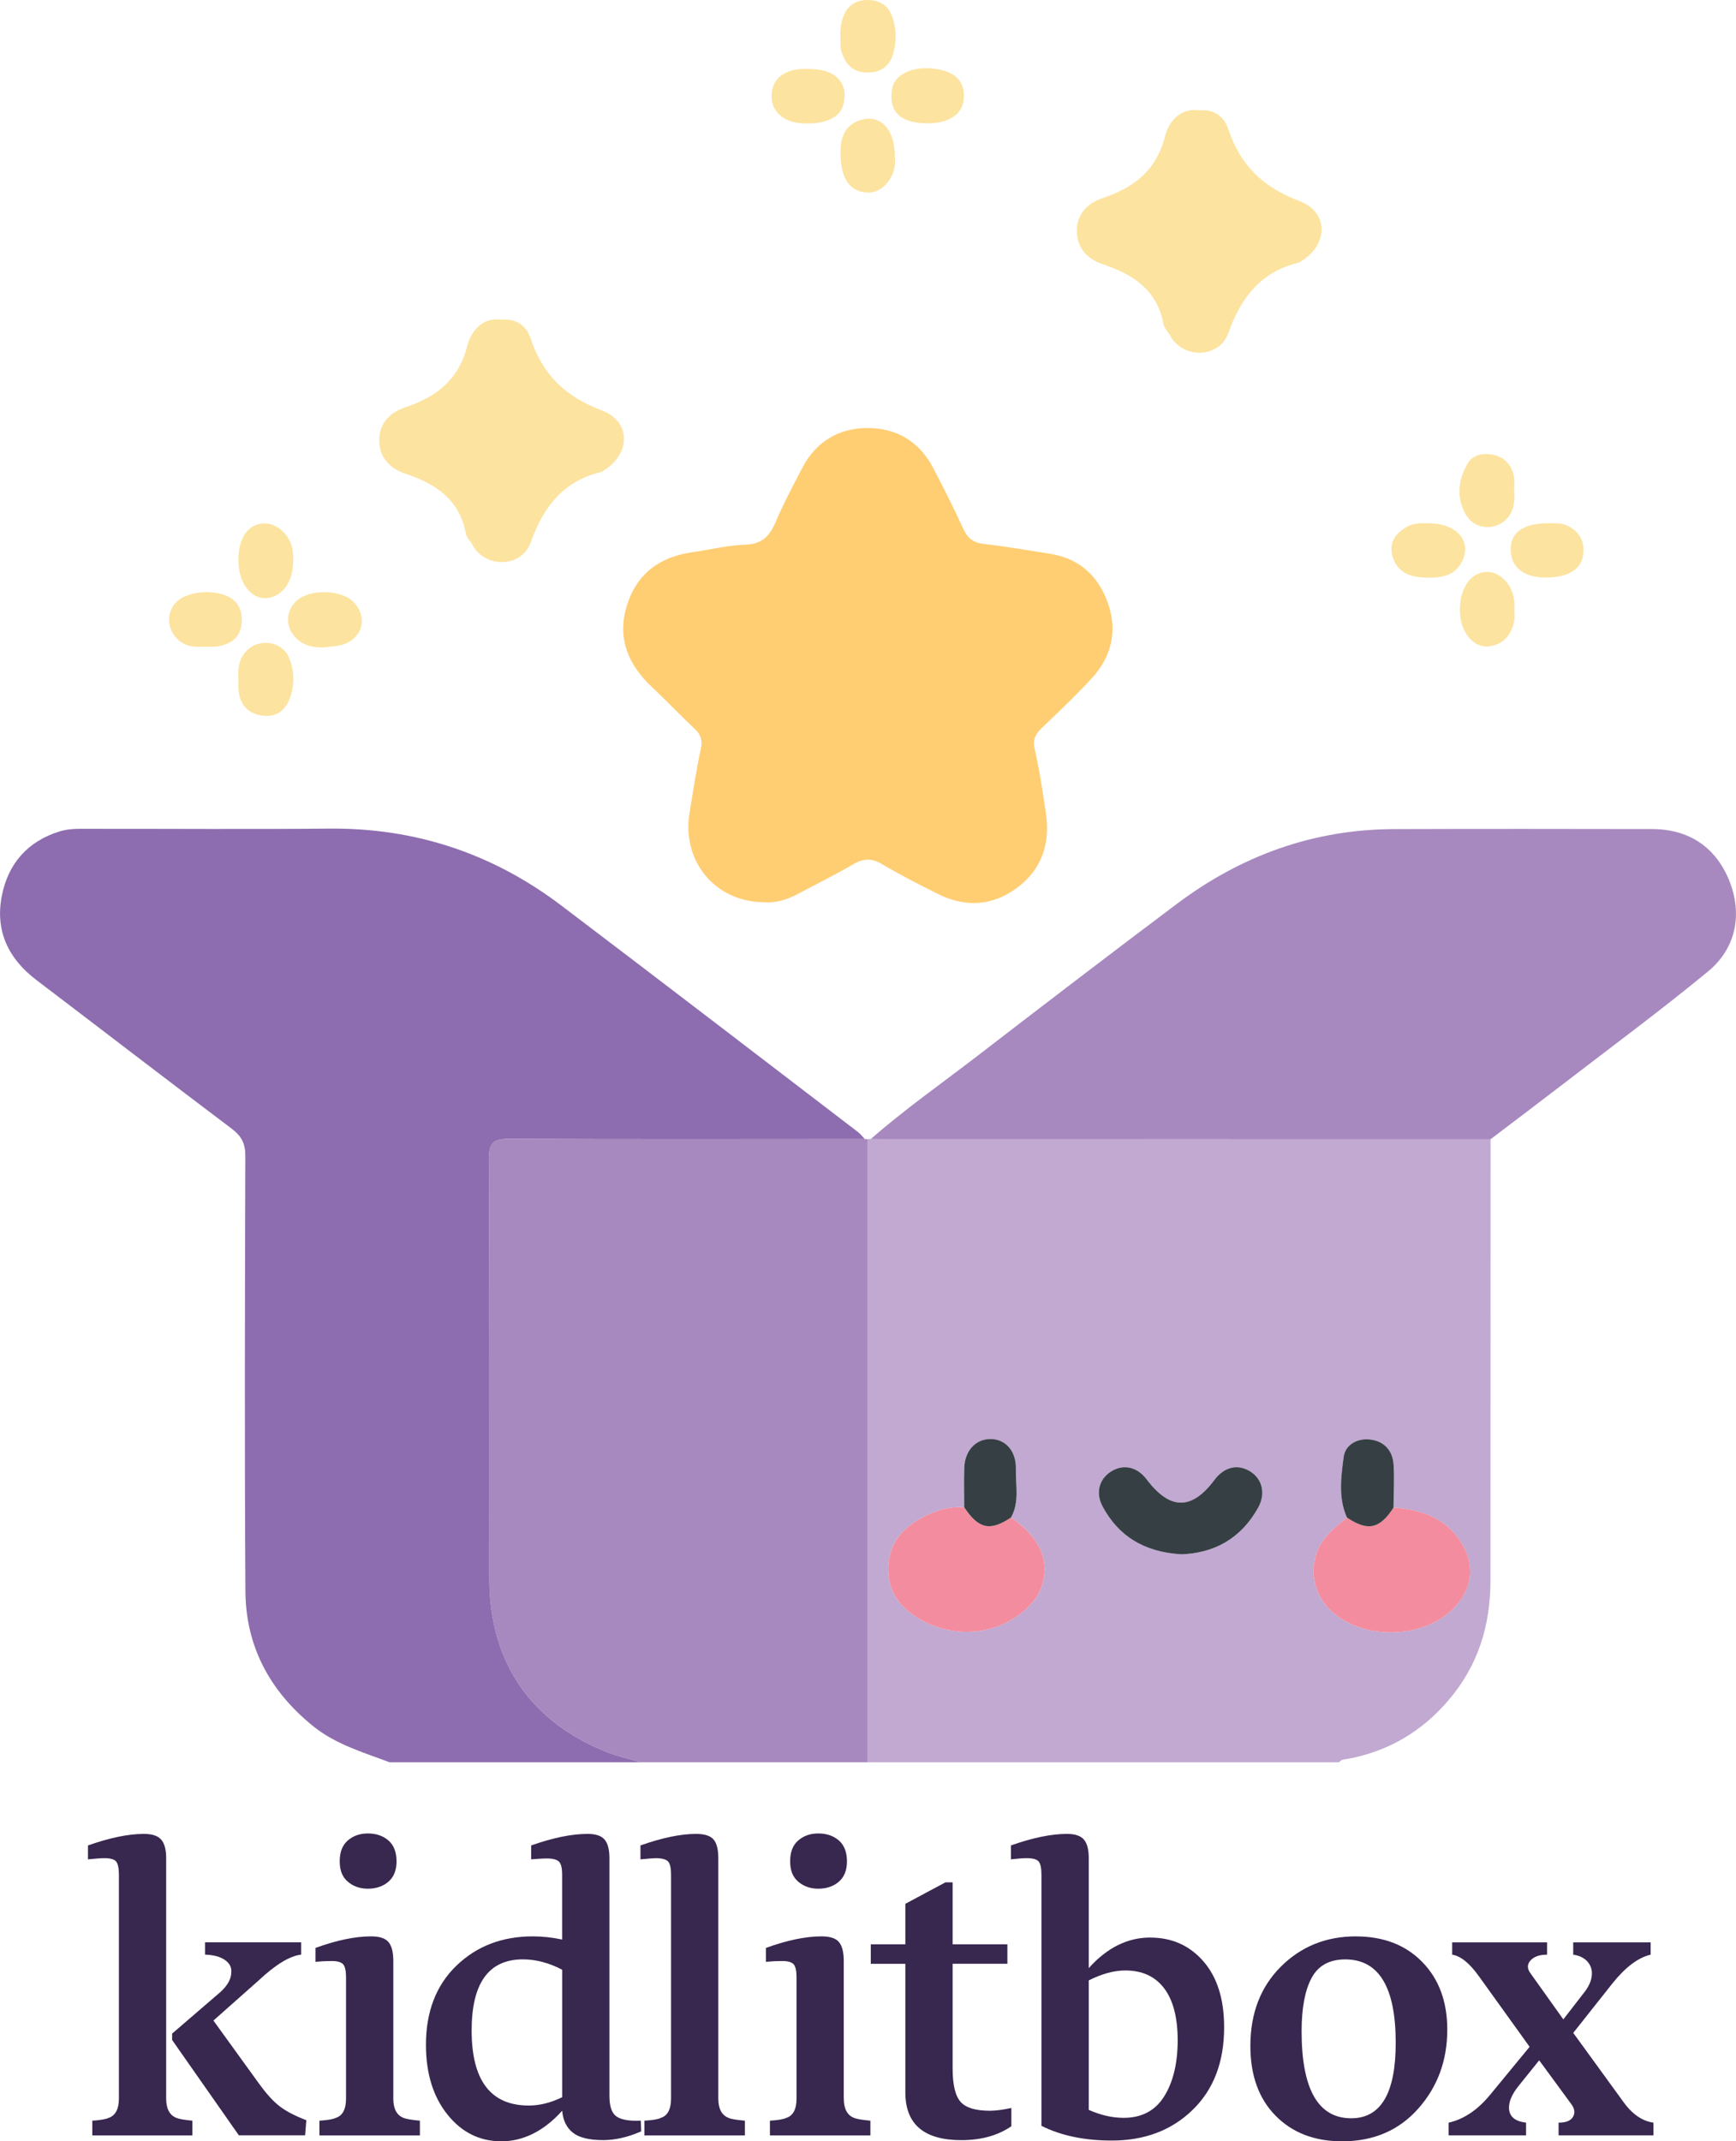 <svg viewBox="0 0 432.01 532.66" xmlns="http://www.w3.org/2000/svg" data-name="Layer 1" id="Layer_1">
  <defs>
    <style>
      .cls-1 {
        fill: #364044;
      }

      .cls-2 {
        fill: #a789bf;
      }

      .cls-3 {
        fill: #ffce73;
      }

      .cls-4 {
        fill: #f38c9e;
      }

      .cls-5 {
        fill: #c1a9d1;
      }

      .cls-6 {
        fill: #fce39f;
      }

      .cls-7 {
        fill: #8d6daf;
      }

      .cls-8 {
        fill: #38274f;
      }
    </style>
  </defs>
  <g>
    <path d="M216.68,283.37c-.25-.05-.49-.04-.74.02,0,51.66,0,103.32,0,154.98h117.31c.57-.81,1.46-.71,2.3-.87,9.98-1.91,18.21-6.73,24.86-14.49,7.41-8.64,10.5-18.67,10.5-29.84.02-36.6.02-73.19.02-109.79-51.42,0-102.84-.01-154.26-.02ZM259.42,393.99c-1.59,5.86-8.86,11.07-16.44,11.81-4.82.47-9.41-.46-13.61-2.76-5.53-3.03-8.91-7.59-8.25-14.21.61-6.24,4.81-9.74,10.1-12.16,2.74-1.25,5.65-1.93,8.71-1.72,0-3.27-.09-6.55.02-9.82.14-4.22,2.78-7.09,6.4-7.16,3.76-.07,6.54,2.92,6.44,7.39-.09,4.06.95,8.27-1.2,12.13,7.03,4.9,9.55,10.2,7.83,16.5ZM313.13,374.98c-4.3,7.8-11.11,11.43-19.34,11.65-8.99-.6-15.42-4.41-19.43-11.94-1.76-3.31-.85-6.71,2.04-8.59,3.09-2.01,6.55-1.28,8.96,1.91,5.8,7.67,11.21,7.7,16.87.11,2.42-3.25,5.81-4.04,8.92-2.08,2.97,1.87,3.88,5.49,1.97,8.95ZM361.56,400.24c-7.69,7.63-22.66,7.78-30.45.31-5.45-5.23-5.66-13.6-.39-19.12,1.37-1.43,2.98-2.62,4.47-3.93-2.2-4.92-1.47-10.13-.81-15.11.4-2.99,3.36-4.66,6.52-4.31,3.54.39,5.67,2.73,5.9,6.26.23,3.54,0,7.12-.02,10.68,6.63.48,12.57,2.38,16.52,8.21,3.92,5.79,3.25,12.05-1.75,17.01Z" class="cls-5"></path>
    <path d="M126.66,283.3c29.52.15,59.04.07,88.57.06-.59-.61-1.11-1.3-1.77-1.8-24.58-18.79-49.12-37.63-73.78-56.31-17.03-12.9-36.25-19.33-57.72-19.13-19.97.19-39.94.03-59.91.05-2.42,0-4.84-.09-7.21.64-7.99,2.48-12.81,8.04-14.38,16-1.71,8.63,1.54,15.61,8.55,20.94,16.24,12.33,32.39,24.77,48.68,37.04,2.41,1.82,3.37,3.69,3.36,6.73-.1,36.09-.2,72.18.02,108.27.08,13.77,6.1,24.9,16.82,33.57,5.65,4.57,12.46,6.53,19.05,9.01h62.51c-2.81-.84-5.71-1.46-8.42-2.54-19.16-7.61-29.24-22.54-29.25-43.15,0-34.8.06-69.6-.09-104.4-.02-3.95,1.06-5,4.99-4.98Z" class="cls-7"></path>
    <path d="M215.94,283.4c-.23-.07-.47-.08-.71-.04-29.52,0-59.05.09-88.57-.06-3.93-.02-5.01,1.04-4.99,4.98.15,34.8.08,69.6.09,104.4,0,20.61,10.09,35.54,29.25,43.15,2.72,1.08,5.61,1.71,8.42,2.54h56.51c0-51.66,0-103.32,0-154.98Z" class="cls-2"></path>
    <path d="M430.35,219.09c-3.38-8.35-10.02-12.85-19.26-12.86-21.4-.04-42.8-.06-64.2.01-20.08.07-38.02,6.6-53.98,18.57-16.64,12.49-33.16,25.13-49.65,37.83-8.9,6.86-18.13,13.31-26.59,20.73,51.42,0,102.84.01,154.26.02,6.13-4.65,12.28-9.28,18.37-13.97,11.97-9.21,24.13-18.19,35.78-27.79,7.04-5.8,8.55-14.41,5.26-22.54Z" class="cls-2"></path>
    <path d="M275.75,150.14c-2.37-6.81-7.1-11.24-14.46-12.39-5.48-.86-10.95-1.82-16.45-2.44-2.61-.29-4.03-1.41-5.11-3.74-2.38-5.17-4.93-10.28-7.59-15.32-3.45-6.54-9.23-9.83-16.38-9.78-6.98.05-12.61,3.34-15.99,9.71-2.4,4.53-4.79,9.09-6.81,13.8-1.5,3.5-3.45,5.39-7.55,5.52-4.37.14-8.71,1.25-13.08,1.86-8.25,1.16-14.01,5.44-16.41,13.54-2.36,7.98.45,14.48,6.31,20,3.63,3.42,7.07,7.05,10.7,10.47,1.5,1.42,1.93,2.77,1.47,4.89-1.14,5.28-1.94,10.63-2.81,15.96-1.96,12.05,6.42,22.25,18.72,22.22,2.59.21,5.43-.57,8.13-2.01,4.65-2.48,9.38-4.82,13.94-7.46,2.47-1.43,4.51-1.54,7.04-.05,4.53,2.68,9.24,5.09,13.95,7.44,6.67,3.34,13.31,3.08,19.4-1.27,6.42-4.58,8.64-11.12,7.51-18.8-.79-5.34-1.6-10.7-2.8-15.96-.54-2.37.19-3.71,1.74-5.2,4.22-4.05,8.48-8.07,12.44-12.37,4.92-5.34,6.48-11.72,4.08-18.64Z" class="cls-3"></path>
    <g>
      <path d="M149.68,102.06c-9.08-3.42-14.69-8.95-17.66-17.95-.95-2.88-3.41-4.93-7.09-4.58-4.96-.72-7.73,2.92-8.66,6.56-2.19,8.54-7.77,12.69-15.58,15.3-3.59,1.2-6.37,3.91-6.32,8.26.05,4.34,2.89,6.98,6.47,8.17,7.67,2.55,13.57,6.48,15.13,15.05.17.91,1.07,1.67,1.53,2.55,3.13,6,12.3,5.92,14.6-.57,3.1-8.73,8.07-15.18,17.45-17.42.14-.03.26-.11.38-.19,7.02-4.17,7.32-12.33-.27-15.19Z" class="cls-6"></path>
      <path d="M323.29,49.98c-9.08-3.42-14.69-8.95-17.66-17.95-.95-2.88-3.41-4.93-7.09-4.58-4.96-.72-7.73,2.92-8.66,6.56-2.19,8.54-7.77,12.69-15.58,15.3-3.59,1.2-6.37,3.91-6.32,8.26.05,4.34,2.89,6.98,6.47,8.17,7.67,2.55,13.57,6.48,15.13,15.05.17.91,1.07,1.67,1.53,2.55,3.13,6,12.3,5.92,14.6-.57,3.1-8.73,8.07-15.18,17.45-17.42.14-.03.26-.11.38-.19,7.02-4.17,7.32-12.33-.27-15.19Z" class="cls-6"></path>
      <path d="M209.34,12.64c.93,3.05,2.58,5.27,6.24,5.4,3.57.13,5.82-1.58,6.71-4.74.89-3.17.82-6.5-.46-9.63-1.03-2.51-3.13-3.63-5.75-3.67-2.79-.04-4.96,1.11-6.09,3.8-.73,1.74-.96,3.56-.85,5.44.05,1.14-.12,2.34.2,3.4Z" class="cls-6"></path>
      <path d="M61.4,161.84c-1.98,2.02-2.26,4.49-2.07,6.89,0,1.08-.06,1.94.01,2.79.29,3.56,2.17,5.9,5.7,6.46,3.58.57,6.05-1.13,7.19-4.57,1.12-3.36,1.02-6.79-.4-9.99-1.75-3.96-7.38-4.68-10.44-1.57Z" class="cls-6"></path>
      <path d="M201.51,17.16c-.71,0-1.42-.04-2.13.01-4.61.3-7.3,2.73-7.37,6.62-.07,3.92,2.91,6.62,7.61,6.89,5.73.33,9.46-1.4,10.29-4.78,1.29-5.28-2.01-8.72-8.39-8.74Z" class="cls-6"></path>
      <path d="M214.73,29.71c-4.12,1.01-5.54,3.96-5.57,7.96-.03,5.8,1.61,9.17,5.28,10.03,2.97.7,5.27-.54,6.93-3.01,1.25-1.85,1.51-3.95,1.33-5.8,0-6.47-3.4-10.3-7.98-9.18Z" class="cls-6"></path>
      <path d="M67.04,148.69c4.28-.88,6.6-5.63,5.77-11.8-.5-3.71-3.8-6.8-7.14-6.69-3.9.13-6.32,3.59-6.35,9.07-.03,6.01,3.49,10.29,7.72,9.41Z" class="cls-6"></path>
      <path d="M235.16,17.67c-5.28-1.63-10.92-.38-12.71,3.03-.32.6-.46,1.33-.54,2.02-.65,5.23,2.37,7.93,8.87,7.96,5.2.02,8.66-2.13,9.03-5.89.34-3.48-1.05-6-4.65-7.12Z" class="cls-6"></path>
      <path d="M54.67,147.66c-2.83-.64-5.66-.44-8.37.57-4.26,1.6-5.57,6.58-2.7,10.13,1.9,2.36,4.52,2.72,7.16,2.5,1.15,0,2.16.13,3.13-.02,3.35-.53,5.91-2.03,6.24-5.81.34-3.92-1.55-6.49-5.47-7.37Z" class="cls-6"></path>
      <path d="M375.24,128.73c1.56-1.9,1.78-4.1,1.54-7.27,0-.42.2-1.74-.04-2.96-.58-2.9-2.38-4.85-5.31-5.4-2.51-.46-5.01.02-6.33,2.4-2.24,4.06-2.71,8.37-.3,12.55,2.21,3.84,7.63,4.1,10.45.67Z" class="cls-6"></path>
      <path d="M389.82,130.67c-1.5-.68-3.06-.44-4.6-.51-6.76-.01-10.06,2.89-9.12,8.02.64,3.46,3.73,5.48,8.45,5.5,5.38.03,8.81-1.88,9.38-5.46.55-3.48-.81-6.06-4.1-7.55Z" class="cls-6"></path>
      <path d="M73.76,149.49c-2.71,2.56-2.8,6.36-.24,9.08,1.92,2.05,4.34,2.53,7.03,2.48,1.53-.21,3.12-.24,4.59-.67,5.12-1.5,6.5-6.88,2.8-10.65-3.06-3.12-10.98-3.26-14.17-.25Z" class="cls-6"></path>
      <path d="M376.86,149.98c-.19-4.25-3.42-7.85-6.93-7.71-4.29.16-7.05,4.64-6.57,10.69.37,4.72,3.61,8.32,7.23,7.82,1.83-.25,3.54-1.03,4.69-2.63,1.39-1.94,1.81-4.12,1.59-6.16,0-.87.02-1.44,0-2Z" class="cls-6"></path>
      <path d="M355.7,130.17c-1.84-.02-3.68-.14-5.39.78-3.09,1.65-4.8,4.1-3.73,7.61,1.16,3.79,4.32,5,7.97,5.12,3.8.13,7.5-.21,9.39-4.23,2.32-4.92-1.57-9.26-8.24-9.28Z" class="cls-6"></path>
    </g>
    <path d="M346.79,375.02c6.63.48,12.57,2.38,16.52,8.21,3.92,5.79,3.25,12.05-1.75,17.01-7.69,7.63-22.66,7.78-30.45.31-5.45-5.23-5.66-13.6-.39-19.12,1.37-1.43,2.98-2.62,4.47-3.93,5.17,3.49,8.14,2.85,11.6-2.48Z" class="cls-4"></path>
    <path d="M251.59,377.49c7.03,4.9,9.55,10.2,7.83,16.5-1.59,5.86-8.86,11.07-16.44,11.81-4.82.47-9.41-.46-13.61-2.76-5.53-3.03-8.91-7.59-8.25-14.21.61-6.24,4.81-9.74,10.1-12.16,2.74-1.25,5.65-1.93,8.71-1.72,3.58,5.41,6.47,6.04,11.65,2.55Z" class="cls-4"></path>
    <path d="M293.79,386.63c-8.99-.6-15.42-4.41-19.43-11.94-1.76-3.31-.85-6.71,2.04-8.59,3.09-2.01,6.55-1.28,8.96,1.91,5.8,7.67,11.21,7.7,16.87.11,2.42-3.25,5.81-4.04,8.92-2.08,2.97,1.87,3.88,5.49,1.97,8.95-4.3,7.8-11.11,11.43-19.34,11.65Z" class="cls-1"></path>
    <path d="M346.79,375.02c-3.45,5.33-6.42,5.97-11.6,2.48-2.2-4.92-1.47-10.12-.81-15.11.4-2.99,3.36-4.66,6.52-4.31,3.54.39,5.67,2.73,5.9,6.26.23,3.54,0,7.12-.02,10.68Z" class="cls-1"></path>
    <path d="M251.59,377.49c-5.19,3.49-8.07,2.86-11.65-2.55,0-3.27-.09-6.55.02-9.82.14-4.22,2.78-7.09,6.4-7.16,3.76-.07,6.54,2.92,6.44,7.39-.09,4.06.95,8.27-1.2,12.13Z" class="cls-1"></path>
  </g>
  <g>
    <path d="M41.35,521.99v-59.78c0-2.11-.41-3.64-1.23-4.59-.82-.95-2.26-1.43-4.3-1.43-3.89,0-8.53.96-13.93,2.87v3.46c1.98-.2,3.33-.3,4.05-.3,1.52,0,2.5.28,2.96.84.46.56.69,1.66.69,3.31v55.63c0,2.64-.86,4.25-2.57,4.84-.73.33-2.07.56-4.05.69v3.66h24.9v-3.66c-2.04-.2-3.36-.43-3.95-.69-1.71-.66-2.57-2.27-2.57-4.84Z" class="cls-8"></path>
    <path d="M64.47,518.33l-11.36-15.71,11.26-9.98c4.21-3.95,7.74-6.09,10.57-6.42v-3.06h-23.91v3.06c2.11.07,3.75.51,4.94,1.33,1.19.82,1.71,1.86,1.58,3.11,0,1.58-.89,3.19-2.67,4.84l-12.05,10.37v1.58l16.6,23.71h16.5l.3-3.75c-2.77-1.05-4.96-2.19-6.57-3.41-1.62-1.22-3.34-3.11-5.19-5.68Z" class="cls-8"></path>
    <path d="M97.88,521.99v-34.19c0-2.17-.4-3.74-1.19-4.69-.79-.96-2.24-1.43-4.35-1.43-3.95,0-8.56.96-13.83,2.87v3.46c1.32-.13,2.67-.2,4.05-.2s2.4.28,2.86.84c.46.56.69,1.63.69,3.21v30.14c0,2.7-.86,4.31-2.57,4.84-.66.33-2.01.56-4.05.69v3.66h25v-3.66c-2.11-.2-3.46-.43-4.05-.69-1.71-.66-2.57-2.27-2.57-4.84Z" class="cls-8"></path>
    <path d="M91.56,469.82c2.04,0,3.74-.58,5.09-1.73,1.35-1.15,2.03-2.85,2.03-5.09s-.68-4.03-2.03-5.19c-1.35-1.15-3.05-1.73-5.09-1.73s-3.64.58-4.99,1.73c-1.35,1.15-2.03,2.88-2.03,5.19s.67,3.94,2.03,5.09c1.35,1.15,3.01,1.73,4.99,1.73Z" class="cls-8"></path>
    <path d="M153.49,526.53c-1.22-.79-1.83-2.5-1.83-5.14v-59.18c0-2.11-.4-3.64-1.19-4.59-.79-.95-2.21-1.43-4.25-1.43-3.95,0-8.63.96-14.03,2.87v3.46c2.37-.2,3.89-.26,4.54-.2,1.25.07,2.09.38,2.52.94.43.56.64,1.6.64,3.11v16.1c-2.5-.53-4.94-.79-7.31-.79-7.64,0-13.98,2.44-19.02,7.31-5.04,4.88-7.56,11.43-7.56,19.66,0,7.11,1.78,12.89,5.34,17.34,3.56,4.45,8.04,6.67,13.44,6.67s10.57-2.53,15.12-7.61c.2,2.37,1.07,4.18,2.62,5.43,1.55,1.25,4.07,1.88,7.56,1.88,3.03,0,6.19-.73,9.48-2.17l-.1-2.67c-2.77.13-4.76-.2-5.98-.99ZM139.9,521.69c-2.83,1.38-5.6,2.07-8.3,2.07-9.48,0-14.23-6.22-14.23-18.67,0-11.79,4.25-17.69,12.75-17.69,3.23,0,6.49.86,9.78,2.57v31.71Z" class="cls-8"></path>
    <path d="M178.75,521.99v-59.78c0-2.17-.39-3.72-1.19-4.64-.79-.92-2.24-1.38-4.35-1.38-3.82,0-8.43.96-13.83,2.87v3.46c1.98-.2,3.36-.3,4.15-.3,1.45.07,2.39.38,2.82.94.43.56.64,1.63.64,3.21v55.63c0,2.7-.86,4.31-2.57,4.84-.59.33-1.94.56-4.05.69v3.66h25v-3.66c-2.17-.2-3.53-.43-4.05-.69-1.71-.66-2.57-2.27-2.57-4.84Z" class="cls-8"></path>
    <path d="M203.65,469.82c2.04,0,3.74-.58,5.09-1.73,1.35-1.15,2.03-2.85,2.03-5.09s-.68-4.03-2.03-5.19c-1.35-1.15-3.05-1.73-5.09-1.73s-3.64.58-4.99,1.73c-1.35,1.15-2.03,2.88-2.03,5.19s.67,3.94,2.03,5.09c1.35,1.15,3.01,1.73,4.99,1.73Z" class="cls-8"></path>
    <path d="M209.97,521.99v-34.19c0-2.17-.39-3.74-1.18-4.69-.79-.96-2.24-1.43-4.35-1.43-3.95,0-8.56.96-13.83,2.87v3.46c1.32-.13,2.67-.2,4.05-.2s2.4.28,2.87.84c.46.56.69,1.63.69,3.21v30.14c0,2.7-.86,4.31-2.57,4.84-.66.33-2.01.56-4.05.69v3.66h25v-3.66c-2.11-.2-3.46-.43-4.05-.69-1.71-.66-2.57-2.27-2.57-4.84Z" class="cls-8"></path>
    <path d="M239.04,522.83c-1.32-1.48-1.98-4.26-1.98-8.35v-25.99h13.63v-4.84h-13.63v-15.41h-1.78l-9.98,5.34v10.08h-8.6v4.84h8.6v32.01c0,7.9,4.64,11.86,13.93,11.86,4.94,0,9.09-1.15,12.45-3.46v-4.54c-2.17.46-3.95.69-5.34.69-3.56,0-5.99-.74-7.31-2.22Z" class="cls-8"></path>
    <path d="M286.25,481.97c-5.66,0-10.77,2.54-15.31,7.61v-27.37c0-2.11-.39-3.64-1.19-4.59-.79-.95-2.21-1.43-4.25-1.43-3.89,0-8.53.96-13.93,2.87v3.46c1.78-.2,3.06-.3,3.85-.3,1.58,0,2.6.28,3.06.84.46.56.69,1.66.69,3.31v62.44c4.87,2.44,10.7,3.66,17.49,3.66,8.17,0,14.87-2.53,20.11-7.61,5.24-5.07,7.86-11.92,7.86-20.55,0-6.98-1.71-12.45-5.14-16.4-3.43-3.95-7.84-5.93-13.24-5.93ZM289.71,521.49c-2.24,3.56-5.6,5.33-10.08,5.33-2.83,0-5.73-.66-8.69-1.98v-32.21c3.29-1.65,6.32-2.47,9.09-2.47,4.21,0,7.44,1.48,9.68,4.45,2.24,2.96,3.36,7.28,3.36,12.94s-1.12,10.37-3.36,13.93Z" class="cls-8"></path>
    <path d="M337.44,481.68c-7.44,0-13.68,2.52-18.72,7.56-5.04,5.04-7.56,11.61-7.56,19.71,0,7.31,2.09,13.09,6.27,17.34,4.18,4.25,9.7,6.37,16.55,6.37,7.84,0,14.16-2.72,18.97-8.15,4.81-5.43,7.21-11.97,7.21-19.61,0-6.98-2.07-12.6-6.22-16.84-4.15-4.25-9.65-6.37-16.5-6.37ZM336.26,526.93c-8.23,0-12.35-7.21-12.35-21.64,0-5.73.82-10.14,2.47-13.24,1.65-3.1,4.45-4.64,8.4-4.64,8.37,0,12.55,6.92,12.55,20.75,0,12.52-3.69,18.77-11.07,18.77Z" class="cls-8"></path>
    <path d="M403.86,522.68l-12.35-16.99,9.78-12.35c3.23-4.02,6.39-6.39,9.48-7.11v-3.06h-19.27v3.06c1.45.2,2.58.73,3.41,1.58.82.86,1.24,1.88,1.24,3.06,0,1.45-.56,2.93-1.68,4.45l-5.43,7.01-8.1-11.36c-.92-1.19-.96-2.27-.1-3.26.86-.99,2.24-1.48,4.15-1.48v-3.06h-23.61v3.06c2.11.33,4.31,2.11,6.62,5.33l12.65,17.59-9.68,11.76c-3.16,3.89-6.65,6.26-10.47,7.11v3.16h19.27v-3.16c-2.83-.33-4.25-1.58-4.25-3.75,0-1.58.76-3.33,2.27-5.24l5.24-6.52,7.9,10.77c.92,1.19,1.1,2.27.54,3.26-.56.99-1.76,1.48-3.61,1.48v3.16h23.61v-3.16c-2.83-.39-5.37-2.17-7.61-5.33Z" class="cls-8"></path>
  </g>
</svg>